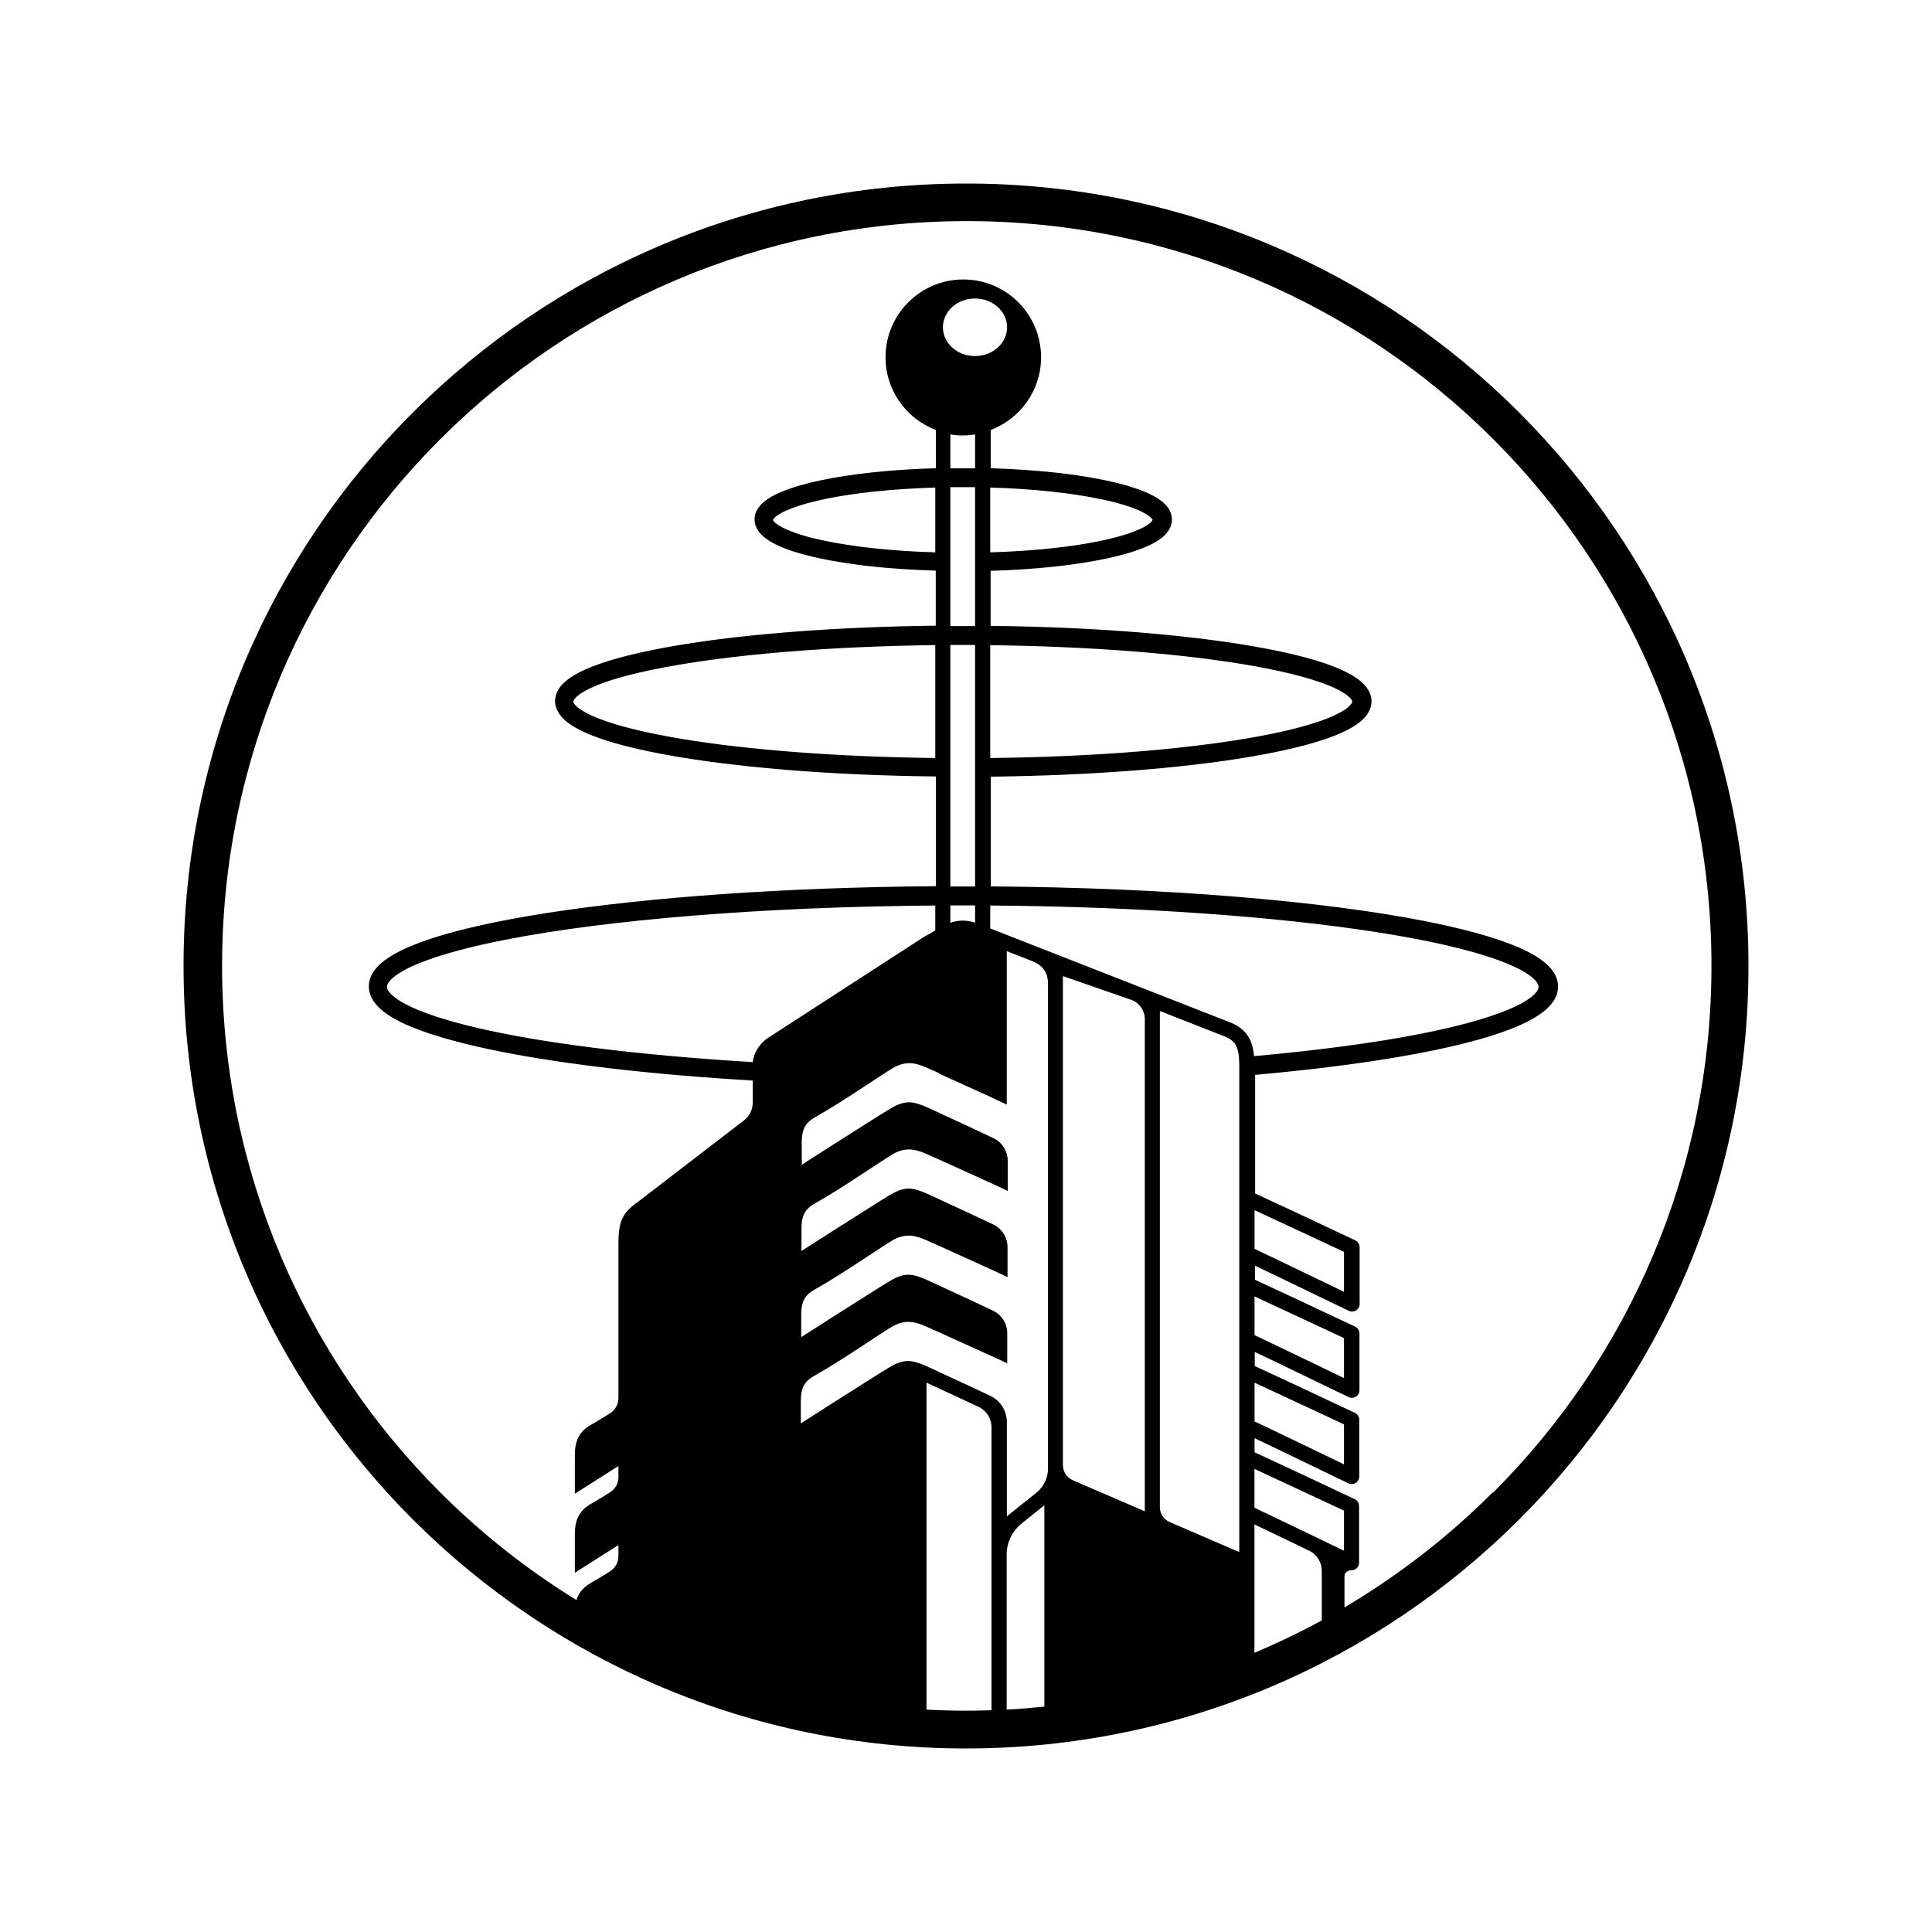 <?xml version="1.0" encoding="UTF-8"?> <svg xmlns="http://www.w3.org/2000/svg" id="Calque_1" viewBox="0 0 200 200"><defs><style>.cls-1{fill:#000;stroke-width:0px;}</style></defs><path class="cls-1" d="M157.28,42.72c-14.65-14.66-34.91-23.73-57.28-23.72-22.36,0-42.62,9.07-57.28,23.72-14.66,14.65-23.73,34.91-23.72,57.28,0,22.36,9.07,42.62,23.72,57.28,14.65,14.65,34.91,23.73,57.28,23.72,22.36,0,42.62-9.07,57.28-23.72,14.66-14.65,23.73-34.91,23.72-57.28,0-22.36-9.07-42.62-23.72-57.28ZM97.17,111.12c1.11.5,2.59,1.17,3.79,1.72.6.27,1.14.52,1.52.69.04.02.1.05.17.08.06.03.14.07.23.11.03.02.06.03.1.05.02,0,.03.01.05.02.06.03.12.06.18.09.02,0,.03.01.05.02.06.03.13.06.2.09.02,0,.03.02.05.02.06.03.12.06.18.09.03.01.06.03.09.04.15.07.3.14.44.21v-15.89l2.35.92c.8.32,1.92.76,1.92,2.49v50.11c.01.99-.43,1.92-1.2,2.54l-3.06,2.45v-9.75c0-1.17-.68-2.24-1.74-2.74-.9-.42-1.91-.9-2.35-1.1-.94-.44-1.9-.88-2.68-1.24-.39-.18-.74-.34-1.01-.47-.28-.13-.48-.22-.6-.27-.32-.14-.61-.26-.91-.35-.3-.09-.61-.16-.94-.16-.32,0-.64.06-.96.18-.32.11-.64.28-1,.49-.45.27-1.32.81-2.37,1.48-2.17,1.37-5.14,3.26-6.77,4.31v-2.33c0-.43.04-.78.11-1.05.11-.42.26-.69.48-.93.21-.24.5-.45.88-.66,1.32-.74,3-1.81,4.51-2.8.75-.49,1.46-.96,2.06-1.35.59-.39,1.08-.7,1.36-.87.65-.39,1.19-.51,1.72-.52.55,0,1.11.16,1.69.41.2.08.77.34,1.51.67,1.11.5,2.59,1.17,3.79,1.72.6.27,1.14.52,1.52.69.04.02.09.04.16.07.12.05.27.12.44.2.04.02.08.04.13.06.02,0,.03.01.05.02.06.03.13.06.2.09.02,0,.03.02.05.02.06.03.12.06.18.09.03.02.07.03.1.05.02.01.04.02.07.03.05.02.1.05.15.07.07.03.14.07.21.1v-3.1c0-1.02-.59-1.94-1.51-2.37-.93-.44-1.89-.89-2.58-1.21-.94-.44-1.9-.88-2.68-1.24-.39-.18-.74-.34-1.01-.47-.28-.13-.48-.22-.6-.27-.32-.14-.61-.26-.91-.35-.3-.09-.61-.16-.94-.16-.32,0-.64.06-.96.18-.32.11-.64.28-1,.49-.45.27-1.32.81-2.37,1.48-2.17,1.37-5.14,3.26-6.77,4.31v-2.33c0-.43.04-.78.11-1.05.11-.42.26-.69.48-.93.21-.24.5-.45.88-.66,1.32-.74,3-1.81,4.51-2.8.75-.49,1.46-.96,2.06-1.35.59-.39,1.08-.7,1.36-.87.65-.39,1.19-.51,1.72-.52.55,0,1.11.16,1.69.41.2.08.77.34,1.51.67,1.11.5,2.59,1.17,3.79,1.72.6.27,1.14.52,1.52.69.04.02.09.04.16.07.11.05.26.12.42.2.05.02.1.04.15.07.02,0,.03.01.05.02.06.03.13.06.2.09.02,0,.03.01.05.02.07.03.14.07.21.1,0,0,.02,0,.02.01.06.03.12.06.18.09.03.01.05.02.08.04.07.03.14.07.21.1v-3.1c0-1.02-.59-1.94-1.51-2.37-.93-.44-1.89-.89-2.58-1.21-.94-.44-1.9-.88-2.68-1.24-.39-.18-.74-.34-1.01-.47-.28-.13-.48-.22-.6-.27-.32-.14-.61-.26-.91-.35-.3-.09-.61-.16-.94-.16-.32,0-.64.06-.96.18-.32.11-.64.28-1,.49-.45.27-1.32.81-2.37,1.48-2.17,1.37-5.14,3.26-6.77,4.31v-2.33c0-.43.04-.78.11-1.05.11-.42.26-.69.48-.93.21-.24.5-.45.88-.66,1.32-.74,3-1.81,4.51-2.8.75-.49,1.46-.96,2.06-1.35.59-.39,1.08-.7,1.36-.87.65-.39,1.19-.51,1.72-.52.55,0,1.11.16,1.69.41.2.08.77.34,1.51.67,1.11.5,2.59,1.17,3.79,1.72.6.27,1.14.52,1.52.69.05.02.13.06.23.11.09.04.21.1.33.15.27.13.59.27.87.41.03.01.05.02.08.04.07.03.14.07.21.1v-3.11c0-1.01-.59-1.94-1.5-2.37-.99-.46-2.16-1.02-2.58-1.21-.94-.44-1.9-.88-2.68-1.24-.39-.18-.74-.34-1.01-.47-.28-.13-.48-.22-.6-.27-.32-.14-.61-.26-.91-.35-.3-.09-.61-.16-.94-.16-.32,0-.64.06-.96.18-.32.11-.64.28-1,.49-.45.27-1.32.81-2.37,1.48-2.17,1.37-5.14,3.26-6.77,4.31v-2.33c0-.43.04-.78.11-1.05.11-.42.26-.69.48-.93.21-.24.5-.45.88-.66,1.32-.74,3-1.81,4.51-2.8.75-.49,1.46-.96,2.06-1.35.59-.39,1.08-.7,1.36-.87.65-.39,1.19-.51,1.72-.52.55,0,1.11.16,1.69.41.2.08.77.34,1.51.67ZM96.82,78.47c-10.22-.12-19.42-.85-26.19-1.97-3.69-.61-6.67-1.34-8.65-2.12-.99-.38-1.72-.79-2.15-1.13-.21-.17-.34-.32-.41-.43-.06-.11-.07-.15-.07-.19,0-.03,0-.08.07-.19.06-.1.18-.24.37-.4.35-.3.95-.65,1.75-.99,1.4-.6,3.41-1.18,5.89-1.7,3.72-.78,8.51-1.43,14-1.88,4.69-.38,9.89-.62,15.39-.69v11.69ZM96.82,57.18c-4.5-.13-8.53-.58-11.54-1.22-1.82-.38-3.27-.84-4.19-1.31-.46-.23-.78-.46-.94-.63-.08-.08-.12-.15-.13-.18v-.02s0,0,0,0c0-.02.03-.06.08-.13.1-.13.33-.32.67-.52.6-.35,1.56-.73,2.76-1.06,1.81-.5,4.2-.93,6.95-1.22,1.95-.21,4.09-.35,6.34-.42v6.7ZM100.93,36.86c-1.84,0-3.32-1.33-3.32-2.98s1.49-2.98,3.32-2.98,3.32,1.33,3.32,2.98-1.49,2.98-3.32,2.98ZM102.51,50.47c4.5.13,8.53.58,11.54,1.22,1.82.38,3.27.84,4.19,1.31.46.23.78.46.94.63.08.08.12.15.13.18v.02s0,0,0,0c0,.02-.03.06-.08.13-.1.13-.33.32-.67.52-.6.35-1.56.73-2.76,1.06-1.81.5-4.2.93-6.95,1.22-1.95.21-4.09.35-6.34.42v-6.7ZM102.51,66.79c10.22.12,19.42.85,26.19,1.97,3.69.61,6.67,1.34,8.65,2.12.99.38,1.72.79,2.15,1.13.21.17.34.32.41.43.06.11.07.15.07.19,0,.03,0,.08-.07.19-.06.1-.18.24-.37.4-.35.3-.95.65-1.75.99-1.4.6-3.41,1.18-5.89,1.7-3.72.78-8.51,1.43-14,1.88-4.69.38-9.89.62-15.39.68v-11.68ZM129.81,109.32c0-.11-.01-.22-.03-.32-.09-.66-.27-1.29-.66-1.84-.38-.55-.95-.98-1.67-1.28h0s-24.94-9.77-24.94-9.77v-2.37c15.55.11,29.57,1.14,39.84,2.73,5.44.84,9.84,1.85,12.8,2.94,1.48.54,2.6,1.11,3.28,1.63.34.26.57.5.69.69.12.19.15.32.15.43,0,.11-.03.23-.15.43-.12.18-.32.4-.63.64-.57.45-1.49.95-2.69,1.42-2.1.84-5.08,1.65-8.74,2.37-4.72.93-10.57,1.71-17.24,2.31ZM129.86,125.27c1.3.6,3.59,1.67,5.63,2.62,1.1.51,2.12.99,2.87,1.34.31.15.57.27.77.36v4.14c-.95-.46-2.39-1.16-3.87-1.87-1.27-.61-2.57-1.24-3.61-1.73-.52-.25-.97-.46-1.32-.63-.19-.09-.34-.16-.46-.22v-4.02ZM129.86,134.2c1.3.6,3.59,1.67,5.63,2.62,1.1.51,2.12.99,2.87,1.34.31.15.57.27.77.36v4.14c-.95-.46-2.39-1.16-3.87-1.87-1.27-.61-2.57-1.24-3.61-1.73-.52-.25-.97-.46-1.32-.63-.19-.09-.34-.16-.46-.22v-4.02ZM129.86,143.13c1.3.6,3.59,1.67,5.63,2.62,1.1.51,2.12.99,2.87,1.34.31.15.57.27.77.36v4.14c-.95-.46-2.39-1.16-3.87-1.87-1.27-.61-2.57-1.24-3.61-1.73-.52-.25-.97-.46-1.32-.63-.19-.09-.34-.16-.46-.22v-4.02ZM108.1,176.67c-1.29.13-2.59.24-3.89.31v-16.06c0-1.23.56-2.4,1.52-3.18l2.38-1.92v20.85ZM110.02,101.04l7.14,2.48c.81.32,1.35,1.1,1.35,1.98v50.95l-7.44-3.21c-.63-.27-1.03-.88-1.04-1.56v-50.63ZM120.07,155.98v-51.32l6.78,2.66c.34.15.58.3.76.47.27.25.42.53.53.95.11.42.15.97.15,1.66v50.27l-7.19-3.1c-.63-.27-1.04-.89-1.04-1.58ZM136.84,167.74c-2.26,1.23-4.59,2.35-6.98,3.36v-13.29c1.27.6,3.6,1.72,5.66,2.72h.01c.8.39,1.3,1.2,1.3,2.08v5.13ZM139.12,160.53c-.95-.46-2.39-1.16-3.87-1.87-1.27-.61-2.57-1.24-3.61-1.73-.52-.25-.97-.46-1.32-.63-.19-.09-.34-.16-.46-.22v-4.02c1.3.6,3.59,1.67,5.63,2.62,1.1.51,2.12.99,2.87,1.34.31.15.57.27.77.36v4.14ZM99.66,91.77c-.43,0-.85,0-1.28,0v-25c.43,0,.85,0,1.28,0,.43,0,.85,0,1.28,0v25c-.43,0-.85,0-1.28,0ZM100.94,93.73v1.78c-.44-.14-.86-.21-1.27-.21-.47,0-.9.09-1.29.23v-1.8c.43,0,.85,0,1.28,0s.85,0,1.28,0ZM99.66,64.81c-.43,0-.85,0-1.28,0v-14.38c.42,0,.85,0,1.28,0,.43,0,.86,0,1.28,0v14.38c-.43,0-.85,0-1.28,0ZM99.66,48.48c-.43,0-.86,0-1.28,0v-3.51c.42.07.84.11,1.28.11s.86-.04,1.28-.11v3.51c-.42,0-.85,0-1.28,0ZM96.82,96.31c-.37.22-.74.45-1.13.65l-.03.02-16.26,10.53-.03.02c-.72.55-1.14,1.22-1.33,1.87-.06.19-.09.37-.12.55-7.93-.48-15.05-1.2-20.94-2.11-5.44-.84-9.84-1.85-12.8-2.94-1.48-.54-2.6-1.11-3.28-1.63-.34-.26-.57-.5-.69-.69-.12-.19-.15-.32-.15-.43,0-.11.03-.23.15-.43.12-.18.32-.4.63-.64.57-.45,1.49-.95,2.69-1.42,2.1-.84,5.08-1.65,8.74-2.37,10.45-2.06,26.46-3.42,44.55-3.55v2.57ZM63.94,168.15s0,0,0,0c0,0,0,0,0,0h0ZM95.91,176.98v-33.85c.98.45,2.72,1.26,4.24,1.97.31.15.74.34,1.15.54.82.38,1.34,1.2,1.34,2.11v29.29c-.88.03-1.76.05-2.64.05-1.37,0-2.74-.04-4.09-.11ZM154.51,154.51c-4.58,4.58-9.73,8.57-15.33,11.89v-3.28c0-.31.39-.58.66-.56.17.01.33-.03.48-.12.23-.14.37-.39.37-.66v-5.88c0-.3-.17-.58-.45-.71,0,0-2.47-1.16-5.04-2.37-1.29-.6-2.6-1.22-3.65-1.7-.52-.24-.98-.45-1.33-.62-.14-.06-.25-.12-.35-.16v-1.46c1.27.6,3.6,1.72,5.66,2.72,1.09.52,2.1,1.01,2.84,1.37.74.36,1.21.58,1.21.58.24.12.53.1.76-.04.23-.14.37-.39.37-.66v-5.88c0-.3-.17-.58-.45-.71,0,0-2.47-1.16-5.04-2.37-1.29-.6-2.6-1.22-3.65-1.7-.52-.24-.98-.45-1.33-.62-.14-.06-.25-.12-.35-.16v-1.46c1.27.6,3.6,1.72,5.66,2.72,1.09.52,2.1,1.01,2.84,1.37.74.36,1.21.58,1.21.58.24.12.53.1.76-.04.23-.14.37-.39.37-.66v-5.88c0-.3-.17-.58-.45-.71,0,0-2.47-1.16-5.04-2.37-1.29-.6-2.6-1.22-3.65-1.7-.52-.24-.98-.45-1.33-.62-.14-.06-.25-.12-.35-.16v-1.46c1.27.6,3.6,1.72,5.66,2.72,1.09.52,2.1,1.01,2.84,1.37.74.36,1.21.58,1.21.58.24.12.53.1.76-.04.23-.14.37-.39.37-.66v-5.88c0-.3-.17-.58-.45-.71,0,0-2.47-1.16-5.04-2.37-1.29-.6-2.6-1.22-3.65-1.7-.52-.24-.98-.45-1.33-.62-.14-.06-.25-.12-.35-.16v-12.28c4.68-.42,8.98-.93,12.79-1.52,5.52-.86,10-1.87,13.17-3.04,1.59-.58,2.85-1.2,3.78-1.9.47-.35.86-.74,1.15-1.18.29-.44.47-.96.47-1.5,0-.54-.18-1.06-.47-1.5-.27-.41-.63-.77-1.06-1.11-.8-.63-1.86-1.18-3.17-1.7-2.29-.91-5.35-1.73-9.09-2.47-10.65-2.09-26.74-3.46-44.93-3.59v-11.36c10.31-.12,19.59-.85,26.51-2,3.78-.63,6.85-1.37,9.04-2.23,1.1-.43,1.99-.89,2.66-1.43.34-.27.63-.57.84-.93.22-.35.36-.77.36-1.21,0-.44-.14-.86-.36-1.21-.2-.33-.47-.62-.78-.88-.58-.48-1.33-.9-2.24-1.29-1.59-.68-3.7-1.28-6.26-1.82-3.84-.81-8.69-1.46-14.24-1.92-4.74-.39-10-.63-15.55-.69v-5.7c4.62-.13,8.76-.58,11.95-1.26,1.92-.41,3.49-.89,4.66-1.47.59-.29,1.08-.61,1.47-1.02.19-.2.36-.43.49-.69.13-.26.2-.56.2-.87,0-.31-.08-.61-.2-.87-.24-.49-.62-.86-1.06-1.17-.78-.55-1.83-.99-3.13-1.39-1.95-.59-4.48-1.06-7.41-1.4-2.13-.24-4.48-.4-6.96-.48v-3.96c3.04-1.15,5.21-4.08,5.21-7.53,0-4.45-3.61-8.05-8.05-8.05s-8.05,3.61-8.05,8.05c0,3.45,2.17,6.38,5.21,7.53v3.96c-4.62.13-8.76.58-11.95,1.26-1.92.41-3.49.89-4.66,1.47-.59.29-1.08.61-1.47,1.01-.19.2-.36.43-.49.69-.13.26-.2.56-.2.87,0,.31.08.61.2.87.24.49.62.86,1.06,1.17.78.55,1.83.99,3.13,1.39,1.95.59,4.48,1.06,7.41,1.4,2.13.24,4.48.4,6.96.47v5.7c-10.31.12-19.59.85-26.51,2-3.78.63-6.85,1.37-9.04,2.23-1.1.43-1.99.89-2.66,1.43-.34.27-.63.57-.84.93-.22.35-.36.77-.36,1.21,0,.44.14.86.36,1.21.2.33.47.62.78.88.58.48,1.33.9,2.24,1.29,1.59.68,3.7,1.28,6.26,1.82,3.84.81,8.69,1.46,14.24,1.92,4.74.39,10,.63,15.55.69v11.36c-15.64.11-29.73,1.14-40.14,2.75-5.52.86-10,1.87-13.17,3.04-1.59.58-2.85,1.2-3.78,1.9-.47.35-.86.74-1.15,1.18-.29.44-.47.96-.47,1.5,0,.54.18,1.06.47,1.5.27.41.63.77,1.06,1.11.8.63,1.86,1.18,3.17,1.7,2.29.91,5.35,1.73,9.09,2.47,6.75,1.33,15.68,2.36,25.95,2.97v2.3c0,.71-.33,1.38-.89,1.81l-10.85,8.34c-.39.28-.72.53-1.01.81-.22.21-.41.44-.57.69-.24.39-.39.82-.47,1.31-.08.49-.11,1.03-.11,1.7v15.92c0,.63-.33,1.22-.86,1.56-.63.39-1.45.9-1.87,1.13-.24.13-.47.28-.69.46-.33.27-.62.63-.81,1.08-.19.45-.28.98-.28,1.6v4.06l.94-.6s.42-.27,1.07-.68c.66-.42,1.56-1,2.5-1.59v1.16c0,.63-.33,1.22-.86,1.56-.63.39-1.45.9-1.87,1.13-.24.13-.47.28-.69.46-.33.27-.62.63-.81,1.08-.19.45-.28.98-.28,1.6v4.06l.94-.6s.42-.27,1.07-.68c.66-.42,1.56-1,2.5-1.59v1.16c0,.63-.33,1.22-.86,1.56-.63.39-1.45.9-1.87,1.13-.24.13-.47.28-.69.46-.33.27-.62.63-.81,1.08-.04.1-.08.2-.11.31-5.13-3.16-9.87-6.91-14.11-11.15-13.95-13.96-22.58-33.22-22.58-54.51,0-21.29,8.63-40.56,22.58-54.51,13.96-13.95,33.22-22.58,54.51-22.58,21.29,0,40.56,8.63,54.51,22.58,13.95,13.96,22.58,33.22,22.58,54.51,0,21.29-8.63,40.56-22.58,54.51Z"></path></svg> 
